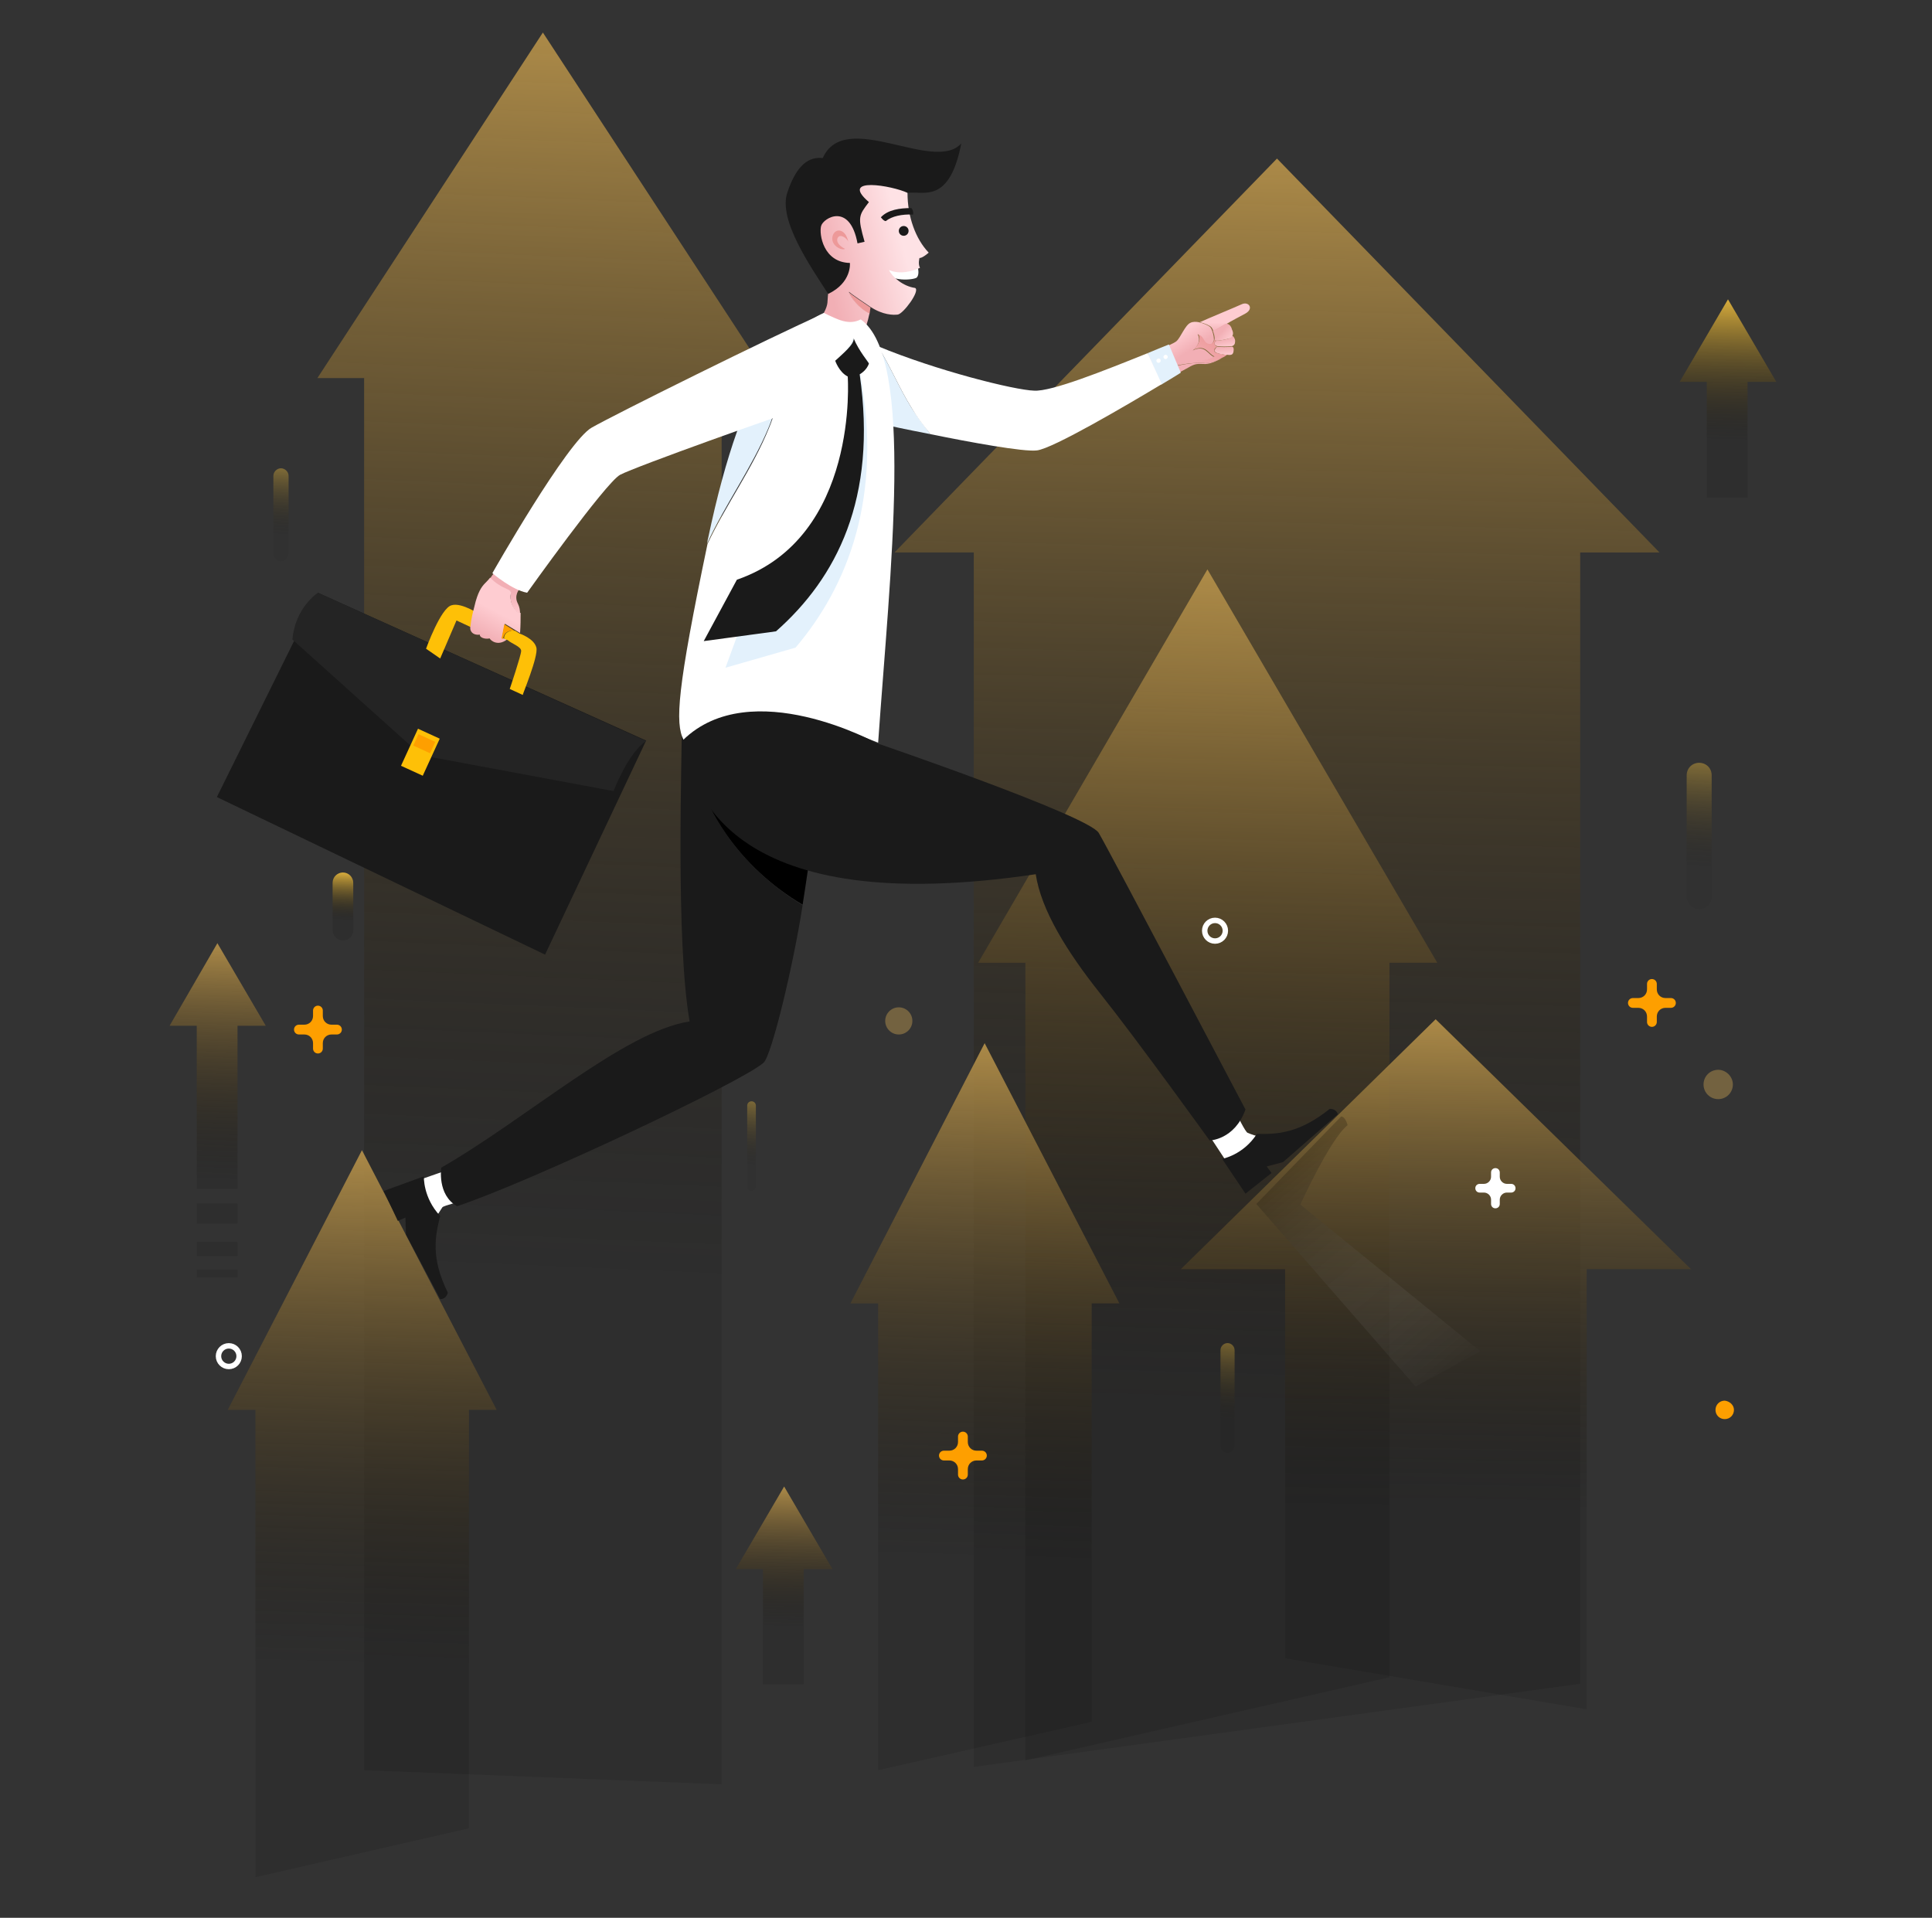 <svg width="137" height="136" viewBox="0 0 137 136" fill="none" xmlns="http://www.w3.org/2000/svg">
<rect x="0" y="0" width="137" height="136" fill="#333333" stroke="none"/>
<path d="M90.552 11.244L117.678 39.179H112.053V119.401L69.052 125.297V39.179H63.426L90.552 11.244Z" fill="url(#paint0_linear_22797_2070)"/>
<path d="M85.62 40.377L101.919 68.274H98.528V118.942L72.712 124.837V68.274H69.36L85.62 40.377Z" fill="url(#paint1_linear_22797_2070)"/>
<path d="M122.533 21.227L125.962 27.083H123.92V35.291H121.03V27.083H119.104L122.533 21.227Z" fill="url(#paint2_linear_22797_2070)"/>
<path d="M55.604 105.416L59.033 111.273H56.991V119.441H54.101V111.273H52.175L55.604 105.416Z" fill="url(#paint3_linear_22797_2070)"/>
<path d="M38.496 2.307L54.525 26.812H51.173V126.531L25.82 125.53V26.812H22.506L38.496 2.307Z" fill="url(#paint4_linear_22797_2070)"/>
<path opacity="0.46" d="M120.491 64.459C119.99 64.459 119.604 64.073 119.604 63.572V54.98C119.604 54.479 119.99 54.094 120.491 54.094C120.992 54.094 121.377 54.479 121.377 54.98V63.572C121.377 64.073 120.992 64.459 120.491 64.459Z" fill="url(#paint5_linear_22797_2070)"/>
<path d="M25.666 81.564L35.221 99.982H33.256V129.651L18.113 133.119V99.982H16.148L25.666 81.564Z" fill="url(#paint6_linear_22797_2070)"/>
<path d="M86.853 23.041C86.391 23.273 86.044 23.504 86.044 23.504C86.005 23.35 85.928 23.234 85.89 23.196C85.774 23.08 85.427 22.926 85.081 22.849C85.659 22.579 87.547 21.808 88.047 21.577C88.548 21.346 88.934 21.886 88.317 22.232C87.97 22.425 87.354 22.733 86.853 23.041Z" fill="url(#paint7_linear_22797_2070)"/>
<path d="M86.275 24.157C86.121 24.196 86.005 24.465 86.314 24.581C86.314 24.581 86.275 24.619 86.198 24.658C86.159 24.697 86.121 24.735 86.121 24.774C86.121 24.812 86.121 24.851 86.121 24.928C86.159 24.966 86.159 25.005 86.198 25.005C86.237 25.005 86.275 25.043 86.314 25.043C86.429 25.082 86.583 25.082 86.699 25.12C86.776 25.12 86.853 25.12 86.969 25.159H87.007C86.969 25.198 86.814 25.313 86.699 25.352C86.66 25.352 86.66 25.39 86.622 25.39C86.429 25.506 85.851 25.814 85.35 25.737C84.772 25.698 83.77 25.814 83.308 25.968C84.233 25.313 85.158 25.776 86.121 25.275C85.659 25.082 85.504 24.388 84.618 24.812C84.849 24.581 85.235 24.196 84.965 23.656C85.004 23.656 85.004 23.695 85.042 23.695C85.312 23.81 85.389 24.08 85.543 24.234C85.62 24.311 85.736 24.35 85.813 24.35C85.851 24.35 85.851 24.35 85.89 24.35H85.928C86.005 24.311 86.082 24.234 86.121 24.08C86.121 24.08 86.121 24.08 86.121 24.042C86.121 24.08 86.121 24.08 86.159 24.119C86.198 24.157 86.237 24.157 86.275 24.157Z" fill="url(#paint8_linear_22797_2070)"/>
<path d="M86.275 24.159C86.429 24.159 86.699 24.121 87.007 24.044C87.238 24.005 87.315 23.89 87.392 23.812C87.469 23.851 87.585 24.005 87.585 24.198C87.585 24.39 87.508 24.506 87.354 24.545C87.315 24.545 87.315 24.545 87.277 24.545C87.084 24.583 86.545 24.583 86.314 24.545C86.005 24.468 86.121 24.198 86.275 24.159Z" fill="url(#paint9_linear_22797_2070)"/>
<path d="M87.392 23.812C87.354 23.927 87.238 24.005 87.007 24.043C86.699 24.12 86.429 24.159 86.275 24.159C86.237 24.159 86.198 24.159 86.159 24.12C86.121 24.12 86.121 24.082 86.121 24.043C86.121 24.043 86.121 24.043 86.121 24.082C86.159 23.889 86.082 23.658 86.005 23.465C86.005 23.465 86.391 23.272 86.814 23.003C87.123 22.849 87.315 23.157 87.354 23.349C87.431 23.504 87.47 23.658 87.392 23.812Z" fill="url(#paint10_linear_22797_2070)"/>
<path d="M86.313 24.584C86.545 24.622 87.084 24.622 87.277 24.584C87.315 24.584 87.315 24.584 87.354 24.584C87.469 24.584 87.508 24.738 87.469 24.931C87.431 25.123 87.354 25.201 87.046 25.162H87.007C86.93 25.162 86.853 25.162 86.737 25.123C86.622 25.123 86.468 25.085 86.352 25.046C86.313 25.046 86.275 25.008 86.236 25.008C86.198 25.008 86.159 24.969 86.159 24.931C86.121 24.892 86.121 24.854 86.159 24.777C86.159 24.738 86.198 24.7 86.236 24.661C86.275 24.622 86.313 24.584 86.313 24.584Z" fill="url(#paint11_linear_22797_2070)"/>
<path d="M85.389 25.737C85.89 25.776 86.468 25.468 86.66 25.391C86.699 25.391 86.699 25.352 86.737 25.352C86.391 25.545 85.851 25.814 85.466 25.814C84.926 25.814 84.811 25.737 84.233 26.084C83.655 26.392 81.073 27.818 80.418 28.126L79.378 26.046C80.958 25.275 83.115 24.466 83.424 24.196C83.732 23.926 84.04 23.04 84.425 22.886C84.58 22.809 84.811 22.809 85.004 22.848C85.35 22.925 85.697 23.079 85.813 23.194C85.851 23.233 85.928 23.349 85.967 23.503C86.044 23.695 86.082 23.926 86.082 24.119C86.044 24.273 85.967 24.35 85.89 24.389H85.851C85.813 24.389 85.813 24.389 85.774 24.389C85.697 24.389 85.582 24.35 85.504 24.273C85.35 24.119 85.273 23.811 85.004 23.734C84.965 23.734 84.965 23.695 84.926 23.695C85.196 24.235 84.849 24.62 84.58 24.851C85.466 24.427 85.62 25.121 86.082 25.314C85.158 25.814 84.233 25.352 83.27 26.007C83.847 25.814 84.811 25.699 85.389 25.737Z" fill="url(#paint12_linear_22797_2070)"/>
<path d="M65.044 18.836C65.16 19.183 65.16 19.529 65.006 19.684C64.813 19.838 63.157 20.069 62.463 19.106C63.157 18.951 64.698 18.72 65.044 18.836Z" fill="white"/>
<path d="M22.545 42.035L15.378 56.523L38.651 67.697L45.818 52.516L22.545 42.035Z" fill="#1A1A1A"/>
<path d="M22.545 42.035C22.545 42.035 20.927 43.075 20.734 45.349L29.866 53.556L43.506 56.099C43.506 56.099 44.546 53.363 45.818 52.554L22.545 42.035Z" fill="#242424"/>
<path d="M33.526 44.539L32.37 43.999L31.214 46.697L30.212 46.003C30.212 46.003 31.253 43.113 32.023 42.921C32.755 42.689 34.143 43.653 34.143 43.653C34.143 43.653 34.027 44.192 33.526 44.539Z" fill="#FEC007"/>
<path d="M61.655 22.27C61.693 22.116 61.693 21.962 61.732 21.807C61.269 21.499 60.422 20.921 60.19 20.729C60.306 21.114 60.922 21.923 61.655 22.27Z" fill="#ED9999"/>
<path d="M65.238 18.994C65.084 18.724 65.2 18.3 65.2 18.3C65.431 18.3 65.855 17.915 65.855 17.915C64.93 16.952 64.352 15.372 64.352 13.677C64.313 12.983 64.275 12.251 62.811 12.212C61.346 12.174 60.036 11.827 58.418 13.677C56.8 15.526 58.148 18.069 58.726 20.805C58.649 21.383 58.765 21.537 58.418 22.192C58.495 23.926 60.576 24.196 61.192 23.733C61.346 23.387 61.539 22.808 61.655 22.23C60.923 21.884 60.306 21.075 60.191 20.689C60.422 20.882 61.269 21.46 61.732 21.768C62.618 22.346 63.35 22.346 63.658 22.308C64.044 22.269 65.277 20.612 64.891 20.42C64.044 20.304 63.273 19.649 63.042 19.148C63.812 19.495 64.737 19.225 65.238 18.994Z" fill="url(#paint13_linear_22797_2070)"/>
<path d="M58.341 11.21C59.921 7.666 66.24 12.328 68.166 10.17C67.319 14.524 65.469 13.522 64.352 13.676C63.311 13.175 59.458 12.482 61.616 14.331C60.884 15.295 60.807 15.372 61.308 17.144L60.807 17.26C60.267 14.331 58.379 15.449 58.225 16.027C58.071 16.605 58.379 18.608 60.267 18.647C60.267 18.647 60.422 20.034 58.726 20.843C57.57 19.032 55.143 15.603 55.836 13.638C56.491 11.673 57.378 11.095 58.341 11.21Z" fill="#1A1A1A"/>
<path d="M64.622 14.754C63.812 14.754 62.965 14.87 62.464 15.409C62.464 15.409 62.657 15.679 62.811 15.679C63.234 15.332 63.967 15.178 64.737 15.216C64.776 15.216 64.776 14.908 64.622 14.754Z" fill="#1A1A1A"/>
<path d="M64.429 16.374C64.429 16.567 64.275 16.721 64.082 16.721C63.889 16.721 63.735 16.567 63.735 16.374C63.735 16.181 63.889 16.027 64.082 16.027C64.275 16.027 64.429 16.181 64.429 16.374Z" fill="#1A1A1A"/>
<path d="M60.152 17.143C59.959 16.18 59.189 16.142 59.035 16.758C58.88 17.413 59.69 17.799 59.921 17.644C59.574 17.49 59.227 17.143 59.42 16.835C59.612 16.566 60.075 16.912 60.152 17.143Z" fill="#ED9999"/>
<path d="M62.232 24.543C62.116 24.504 61.962 24.427 61.847 24.389L62.771 30.13C62.771 30.13 64.159 30.438 65.969 30.785C65.507 30.168 65.045 29.552 64.621 28.897C63.735 27.471 63.118 25.93 62.232 24.543Z" fill="#E3F1FC"/>
<path d="M82.885 24.426C82.422 24.618 81.921 24.811 81.382 25.042L82.345 27.277C83.193 26.776 83.732 26.429 83.732 26.429L82.885 24.426Z" fill="#E3F1FC"/>
<path d="M73.329 27.703C71.942 27.664 66.393 26.277 62.232 24.543C63.118 25.93 63.735 27.471 64.621 28.897C65.006 29.552 65.469 30.169 65.969 30.785C68.782 31.363 72.597 32.057 73.522 31.941C74.639 31.825 79.879 28.743 82.384 27.24L81.382 25.044C78.222 26.315 74.562 27.78 73.329 27.703Z" fill="white"/>
<path d="M31.561 83.033L29.904 83.611C29.904 83.611 29.904 85.384 30.945 86.27C30.945 86.27 31.291 85.73 31.369 85.615C31.445 85.499 32.833 85.152 32.833 85.152C32.833 85.152 32.486 83.496 31.561 83.033Z" fill="white"/>
<path d="M30.058 83.418C30.058 83.418 29.981 84.921 31.214 86.231C30.867 87.618 30.521 89.159 31.754 91.664C31.754 91.664 31.677 92.126 31.214 92.126L28.787 87.541L28.748 86.346L28.209 86.578L27.207 84.458L30.058 83.418Z" fill="#1A1A1A"/>
<path d="M56.915 64.154C57.454 60.764 57.84 57.604 57.917 57.103C58.109 55.947 52.831 47.663 48.477 50.707C48.708 53.712 49.748 56.641 51.444 59.107C52.869 61.149 54.757 62.883 56.915 64.154Z" fill="black"/>
<path d="M51.444 59.066C49.748 56.6 48.708 53.672 48.477 50.666C48.438 50.705 48.4 50.705 48.361 50.743C48.361 53.479 47.899 66.695 48.901 72.436C44.277 73.13 37.341 79.333 31.292 82.801C31.292 82.801 30.983 84.728 32.409 85.537C37.534 83.841 52.638 76.713 54.141 75.365C54.719 74.864 56.26 68.429 56.915 64.191C54.757 62.88 52.869 61.147 51.444 59.066Z" fill="#1A1A1A"/>
<path d="M55.103 27.392C55.065 26.814 54.872 26.236 54.525 25.773C52.946 28.239 51.481 32.131 50.21 38.181C50.171 38.296 50.171 38.45 50.133 38.566C51.404 35.792 53.292 33.21 54.487 30.359C54.872 29.434 55.18 28.394 55.103 27.392Z" fill="#E3F1FC"/>
<path d="M61.038 22.652C60.19 23.076 59.458 22.69 58.417 22.189C57.069 22.806 55.759 23.885 54.564 25.773C54.873 26.235 55.065 26.813 55.142 27.391C55.219 28.393 54.911 29.433 54.526 30.358C53.37 33.209 51.482 35.791 50.172 38.565C48.014 48.892 47.86 51.281 48.476 52.475C50.326 52.475 52.137 50.895 55.489 51.049C58.841 51.203 60.19 51.858 62.27 52.668C63.118 40.492 64.891 25.387 61.038 22.652Z" fill="white"/>
<path d="M36.031 41.842C36.108 41.881 36.185 41.919 36.224 41.996C36.224 42.035 36.224 42.112 36.224 42.151C36.146 42.575 36.3 42.998 36.57 43.307C36.647 43.422 36.763 43.461 36.879 43.538C36.879 43.268 36.84 43.037 36.724 42.806C36.416 42.228 36.84 41.765 36.84 41.765C36.84 41.765 36.069 40.609 35.068 40.609C34.952 40.725 34.836 40.879 34.759 41.033C35.068 41.38 35.53 41.65 36.031 41.842Z" fill="url(#paint14_linear_22797_2070)"/>
<path d="M36.57 43.269C36.3 42.961 36.146 42.537 36.223 42.113C36.223 42.074 36.262 41.997 36.223 41.959C36.185 41.882 36.108 41.843 36.031 41.805C35.568 41.612 35.106 41.342 34.759 40.957C34.643 41.111 34.489 41.265 34.412 41.342C34.142 41.612 33.873 41.997 33.642 42.999C33.372 44.001 33.372 44.348 33.372 44.348C33.256 44.695 33.487 45.08 34.027 45.003C33.988 45.196 34.374 45.35 34.72 45.273C34.797 45.427 35.298 45.85 35.953 45.35L35.607 45.234L35.799 44.232C35.799 44.232 36.3 44.54 36.878 44.887C36.917 44.386 36.917 43.847 36.917 43.462C36.763 43.462 36.647 43.385 36.57 43.269Z" fill="url(#paint15_linear_22797_2070)"/>
<path d="M58.418 22.229C54.526 23.962 43.66 29.357 41.965 30.32C40.231 31.283 34.914 40.646 34.914 40.646C34.914 40.646 36.301 41.841 37.38 42.034C37.38 42.034 42.928 34.25 43.968 33.672C45.047 33.094 55.528 29.357 56.761 29.01C57.994 28.586 58.803 24.463 58.418 22.229Z" fill="white"/>
<path d="M60.46 24.002C60.498 24.426 59.728 25.119 59.227 25.62C59.227 25.62 59.535 26.429 60.151 26.699C60.151 26.699 61.346 38.49 53.139 42.728L51.443 47.352L56.414 45.926C60.113 41.572 62.617 35.253 60.999 26.506C60.999 26.506 61.5 26.198 61.616 25.697C61.616 25.697 60.845 24.811 60.46 24.002Z" fill="#E3F1FC"/>
<path d="M60.537 24.002C60.575 24.426 59.766 25.081 59.227 25.582C59.227 25.582 59.497 26.391 60.113 26.699C60.113 26.699 60.961 38.104 52.253 41.11L49.902 45.464L55.027 44.77C59.304 40.994 62.232 35.369 60.961 26.545C60.961 26.545 61.462 26.275 61.616 25.774C61.616 25.736 60.884 24.85 60.537 24.002Z" fill="#1A1A1A"/>
<path d="M85.929 80.796L86.892 82.26C86.892 82.26 88.626 81.875 89.243 80.603C89.243 80.603 88.626 80.411 88.472 80.334C88.318 80.295 87.702 79.023 87.702 79.023C87.702 79.023 86.16 79.794 85.929 80.796Z" fill="white"/>
<path d="M86.661 82.181C86.661 82.181 88.164 81.911 89.127 80.408C90.553 80.447 92.133 80.37 94.29 78.636C94.29 78.636 94.753 78.597 94.868 79.021L90.977 82.412L89.821 82.72L90.168 83.182L88.318 84.647L86.661 82.181Z" fill="#1A1A1A"/>
<path d="M48.438 52.478C49.016 56.293 51.906 65.194 73.445 61.995C73.83 64.538 75.641 67.467 78.03 70.472C80.612 73.709 85.775 80.876 85.775 80.876C85.775 80.876 87.547 80.837 88.318 78.68C88.318 78.68 78.647 60.3 77.914 59.067C77.182 57.834 62.194 52.709 62.194 52.709C62.194 52.709 53.254 47.777 48.438 52.478Z" fill="#1A1A1A"/>
<path d="M35.8 44.965C35.877 44.849 36.031 44.772 36.185 44.734C36.3 44.695 36.416 44.734 36.493 44.734L35.761 44.272L35.568 45.273L35.684 45.312C35.684 45.196 35.722 45.081 35.8 44.965Z" fill="#FE9F00"/>
<path d="M38.035 45.928C37.88 45.273 36.84 44.927 36.84 44.927L36.532 44.734C36.416 44.734 36.301 44.695 36.224 44.734C36.069 44.773 35.915 44.849 35.838 44.965C35.761 45.081 35.723 45.196 35.761 45.312L35.992 45.389C36.301 45.659 36.956 45.851 36.956 46.16C36.956 46.468 36.147 48.857 36.147 48.857L37.071 49.281C37.033 49.281 38.189 46.545 38.035 45.928Z" fill="#FEC007"/>
<path d="M29.64 51.677L28.436 54.305L29.978 55.011L31.182 52.383L29.64 51.677Z" fill="#FEC007"/>
<path d="M29.676 52.065L29.307 52.871L30.498 53.417L30.867 52.611L29.676 52.065Z" fill="#FE9F00"/>
<path d="M82.307 25.58C82.307 25.657 82.23 25.734 82.153 25.734C82.076 25.734 81.999 25.657 81.999 25.58C81.999 25.503 82.076 25.426 82.153 25.426C82.23 25.426 82.307 25.464 82.307 25.58Z" fill="white"/>
<path d="M82.808 25.312C82.808 25.389 82.731 25.466 82.654 25.466C82.577 25.466 82.499 25.389 82.499 25.312C82.499 25.235 82.577 25.158 82.654 25.158C82.731 25.158 82.808 25.235 82.808 25.312Z" fill="white"/>
<path d="M101.803 72.279L83.732 90.004H91.13V117.592L112.515 121.214V90.004H119.913L101.803 72.279Z" fill="url(#paint16_linear_22797_2070)"/>
<path d="M69.822 73.975L79.378 92.431H77.413V122.1L62.27 125.529V92.431H60.305L69.822 73.975Z" fill="url(#paint17_linear_22797_2070)"/>
<path d="M117.486 70.16V69.775C117.486 69.582 117.331 69.428 117.139 69.428C116.946 69.428 116.792 69.582 116.792 69.775V70.16C116.792 70.507 116.522 70.776 116.175 70.776H115.79C115.597 70.776 115.443 70.93 115.443 71.123C115.443 71.316 115.597 71.47 115.79 71.47H116.175C116.522 71.47 116.792 71.74 116.792 72.086V72.472C116.792 72.664 116.946 72.819 117.139 72.819C117.331 72.819 117.486 72.664 117.486 72.472V72.086C117.486 71.74 117.755 71.47 118.102 71.47H118.487C118.68 71.47 118.834 71.316 118.834 71.123C118.834 70.93 118.68 70.776 118.487 70.776H118.102C117.755 70.776 117.486 70.507 117.486 70.16Z" fill="#FE9F00"/>
<path d="M22.891 72.049V71.663C22.891 71.471 22.737 71.316 22.544 71.316C22.352 71.316 22.198 71.471 22.198 71.663V72.049C22.198 72.395 21.928 72.665 21.581 72.665H21.196C21.003 72.665 20.849 72.819 20.849 73.012C20.849 73.204 21.003 73.359 21.196 73.359H21.581C21.928 73.359 22.198 73.628 22.198 73.975V74.36C22.198 74.553 22.352 74.707 22.544 74.707C22.737 74.707 22.891 74.553 22.891 74.36V73.975C22.891 73.628 23.161 73.359 23.508 73.359H23.893C24.086 73.359 24.24 73.204 24.24 73.012C24.24 72.819 24.086 72.665 23.893 72.665H23.508C23.161 72.665 22.891 72.395 22.891 72.049Z" fill="#FE9F00"/>
<path d="M106.35 83.452V83.144C106.35 82.99 106.234 82.836 106.041 82.836C105.887 82.836 105.733 82.951 105.733 83.144V83.452C105.733 83.722 105.502 83.953 105.232 83.953H104.924C104.77 83.953 104.616 84.069 104.616 84.262C104.616 84.416 104.731 84.57 104.924 84.57H105.232C105.502 84.57 105.733 84.801 105.733 85.071V85.379C105.733 85.533 105.849 85.687 106.041 85.687C106.196 85.687 106.35 85.572 106.35 85.379V85.071C106.35 84.801 106.581 84.57 106.851 84.57H107.159C107.313 84.57 107.467 84.454 107.467 84.262C107.467 84.108 107.351 83.953 107.159 83.953H106.851C106.581 83.953 106.35 83.722 106.35 83.452Z" fill="white"/>
<path d="M68.628 102.257V101.872C68.628 101.68 68.474 101.525 68.281 101.525C68.088 101.525 67.934 101.68 67.934 101.872V102.257C67.934 102.604 67.664 102.874 67.317 102.874H66.932C66.74 102.874 66.585 103.028 66.585 103.221C66.585 103.413 66.74 103.568 66.932 103.568H67.317C67.664 103.568 67.934 103.837 67.934 104.184V104.569C67.934 104.762 68.088 104.916 68.281 104.916C68.474 104.916 68.628 104.762 68.628 104.569V104.184C68.628 103.837 68.897 103.568 69.244 103.568H69.629C69.822 103.568 69.976 103.413 69.976 103.221C69.976 103.028 69.822 102.874 69.629 102.874H69.244C68.897 102.874 68.628 102.604 68.628 102.257Z" fill="#FE9F00"/>
<path opacity="0.46" d="M63.734 73.36C64.266 73.36 64.698 72.929 64.698 72.397C64.698 71.865 64.266 71.434 63.734 71.434C63.202 71.434 62.771 71.865 62.771 72.397C62.771 72.929 63.202 73.36 63.734 73.36Z" fill="#BE984E"/>
<path d="M122.957 99.981C122.957 100.328 122.687 100.636 122.302 100.636C121.955 100.636 121.647 100.367 121.647 99.981C121.647 99.634 121.917 99.326 122.302 99.326C122.649 99.365 122.957 99.634 122.957 99.981Z" fill="#FE9F00"/>
<path opacity="0.46" d="M122.88 76.904C122.88 77.482 122.418 77.944 121.84 77.944C121.262 77.944 120.799 77.482 120.799 76.904C120.799 76.326 121.262 75.863 121.84 75.863C122.379 75.863 122.88 76.326 122.88 76.904Z" fill="#BE984E"/>
<path d="M16.225 96.904C16.63 96.904 16.957 96.576 16.957 96.172C16.957 95.767 16.63 95.439 16.225 95.439C15.821 95.439 15.493 95.767 15.493 96.172C15.493 96.576 15.821 96.904 16.225 96.904Z" stroke="white" stroke-width="0.385" stroke-miterlimit="10"/>
<path d="M86.159 66.734C86.564 66.734 86.891 66.406 86.891 66.002C86.891 65.597 86.564 65.269 86.159 65.269C85.755 65.269 85.427 65.597 85.427 66.002C85.427 66.406 85.755 66.734 86.159 66.734Z" stroke="white" stroke-width="0.385" stroke-miterlimit="10"/>
<path d="M16.842 84.301V72.742H18.845L15.416 66.885L12.025 72.742H13.952V84.301H16.842ZM13.952 90.582H16.842V90.042H13.952V90.582ZM13.952 86.767H16.842V85.341H13.952V86.767ZM13.952 89.079H16.842V88.077H13.952V89.079Z" fill="url(#paint18_linear_22797_2070)"/>
<path opacity="0.43" d="M87.046 103.027C86.776 103.027 86.545 102.796 86.545 102.527V95.745C86.545 95.475 86.776 95.244 87.046 95.244C87.316 95.244 87.547 95.475 87.547 95.745V102.527C87.547 102.796 87.316 103.027 87.046 103.027Z" fill="url(#paint19_linear_22797_2070)"/>
<path opacity="0.43" d="M53.292 84.455C53.138 84.455 52.984 84.34 52.984 84.147V78.406C52.984 78.252 53.099 78.098 53.292 78.098C53.446 78.098 53.6 78.213 53.6 78.406V84.147C53.6 84.301 53.446 84.455 53.292 84.455Z" fill="url(#paint20_linear_22797_2070)"/>
<path d="M24.317 66.689C23.893 66.689 23.585 66.343 23.585 65.957V62.605C23.585 62.181 23.932 61.873 24.317 61.873C24.741 61.873 25.049 62.22 25.049 62.605V65.957C25.049 66.381 24.741 66.689 24.317 66.689Z" fill="url(#paint21_linear_22797_2070)"/>
<path opacity="0.46" d="M19.924 39.798C19.654 39.798 19.385 39.567 19.385 39.258V33.748C19.385 33.479 19.616 33.209 19.924 33.209C20.194 33.209 20.464 33.44 20.464 33.748V39.258C20.425 39.567 20.194 39.798 19.924 39.798Z" fill="url(#paint22_linear_22797_2070)"/>
<path opacity="0.21" d="M95.099 79.176L89.088 85.379L100.378 98.326L104.963 95.821L92.209 85.418C92.209 85.418 94.328 80.756 95.561 79.792C95.561 79.792 95.407 79.176 95.099 79.176Z" fill="url(#paint23_linear_22797_2070)"/>
<defs>
<linearGradient id="paint0_linear_22797_2070" x1="79.333" y1="5.807" x2="76.74" y2="116.984" gradientUnits="userSpaceOnUse">
<stop stop-color="#BE984E"/>
<stop offset="0.775" stop-opacity="0.1"/>
</linearGradient>
<linearGradient id="paint1_linear_22797_2070" x1="78.906" y1="36.351" x2="76.537" y2="118.658" gradientUnits="userSpaceOnUse">
<stop stop-color="#BE984E"/>
<stop offset="0.775" stop-opacity="0.1"/>
</linearGradient>
<linearGradient id="paint2_linear_22797_2070" x1="121.114" y1="20.556" x2="120.803" y2="34.266" gradientUnits="userSpaceOnUse">
<stop stop-color="#F1C041"/>
<stop offset="0.775" stop-opacity="0.1"/>
</linearGradient>
<linearGradient id="paint3_linear_22797_2070" x1="54.186" y1="104.747" x2="53.876" y2="118.42" gradientUnits="userSpaceOnUse">
<stop stop-color="#BE984E"/>
<stop offset="0.775" stop-opacity="0.1"/>
</linearGradient>
<linearGradient id="paint4_linear_22797_2070" x1="31.894" y1="-3.615" x2="26.689" y2="117.319" gradientUnits="userSpaceOnUse">
<stop stop-color="#BE984E"/>
<stop offset="0.775" stop-opacity="0.1"/>
</linearGradient>
<linearGradient id="paint5_linear_22797_2070" x1="120.124" y1="53.6" x2="119.471" y2="63.666" gradientUnits="userSpaceOnUse">
<stop stop-color="#F1C041"/>
<stop offset="0.775" stop-opacity="0.1"/>
</linearGradient>
<linearGradient id="paint6_linear_22797_2070" x1="21.741" y1="79.107" x2="20.234" y2="129.344" gradientUnits="userSpaceOnUse">
<stop stop-color="#BE984E"/>
<stop offset="0.775" stop-opacity="0.1"/>
</linearGradient>
<linearGradient id="paint7_linear_22797_2070" x1="86.82" y1="22.868" x2="86.82" y2="23.605" gradientUnits="userSpaceOnUse">
<stop stop-color="#FECCD1"/>
<stop offset="1" stop-color="#F2AFB5"/>
</linearGradient>
<linearGradient id="paint8_linear_22797_2070" x1="86.171" y1="24.047" x2="85.011" y2="25.855" gradientUnits="userSpaceOnUse">
<stop stop-color="#ED9999"/>
<stop offset="1" stop-color="#F2AFB5"/>
</linearGradient>
<linearGradient id="paint9_linear_22797_2070" x1="86.952" y1="24.67" x2="86.812" y2="24.06" gradientUnits="userSpaceOnUse">
<stop stop-color="#FECCD1"/>
<stop offset="1" stop-color="#F2AFB5"/>
</linearGradient>
<linearGradient id="paint10_linear_22797_2070" x1="87.273" y1="24.132" x2="86.618" y2="23.543" gradientUnits="userSpaceOnUse">
<stop stop-color="#FECCD1"/>
<stop offset="1" stop-color="#F2AFB5"/>
</linearGradient>
<linearGradient id="paint11_linear_22797_2070" x1="86.849" y1="25.208" x2="86.801" y2="24.605" gradientUnits="userSpaceOnUse">
<stop stop-color="#FECCD1"/>
<stop offset="1" stop-color="#F2AFB5"/>
</linearGradient>
<linearGradient id="paint12_linear_22797_2070" x1="82.327" y1="24.405" x2="83.145" y2="25.661" gradientUnits="userSpaceOnUse">
<stop stop-color="#FECCD1"/>
<stop offset="1" stop-color="#F2AFB5"/>
</linearGradient>
<linearGradient id="paint13_linear_22797_2070" x1="65.449" y1="16.873" x2="58.043" y2="18.797" gradientUnits="userSpaceOnUse">
<stop offset="0.194" stop-color="#FEE2E5"/>
<stop offset="0.95" stop-color="#F2AFB5"/>
</linearGradient>
<linearGradient id="paint14_linear_22797_2070" x1="36.165" y1="43.827" x2="35.901" y2="42.065" gradientUnits="userSpaceOnUse">
<stop stop-color="#FECCD1"/>
<stop offset="1" stop-color="#F2AFB5"/>
</linearGradient>
<linearGradient id="paint15_linear_22797_2070" x1="35.416" y1="43.469" x2="34.471" y2="45.258" gradientUnits="userSpaceOnUse">
<stop stop-color="#FECCD1"/>
<stop offset="1" stop-color="#F2AFB5"/>
</linearGradient>
<linearGradient id="paint16_linear_22797_2070" x1="94.34" y1="69.947" x2="93.624" y2="117.663" gradientUnits="userSpaceOnUse">
<stop stop-color="#BE984E"/>
<stop offset="0.775" stop-opacity="0.1"/>
</linearGradient>
<linearGradient id="paint17_linear_22797_2070" x1="65.897" y1="71.517" x2="64.391" y2="121.754" gradientUnits="userSpaceOnUse">
<stop stop-color="#BE984E"/>
<stop offset="0.775" stop-opacity="0.1"/>
</linearGradient>
<linearGradient id="paint18_linear_22797_2070" x1="14.025" y1="65.755" x2="13.136" y2="88.833" gradientUnits="userSpaceOnUse">
<stop stop-color="#BE984E"/>
<stop offset="0.775" stop-opacity="0.1"/>
</linearGradient>
<linearGradient id="paint19_linear_22797_2070" x1="86.839" y1="94.873" x2="86.189" y2="102.408" gradientUnits="userSpaceOnUse">
<stop stop-color="#F1C041"/>
<stop offset="0.775" stop-opacity="0.1"/>
</linearGradient>
<linearGradient id="paint20_linear_22797_2070" x1="53.165" y1="77.795" x2="52.464" y2="83.915" gradientUnits="userSpaceOnUse">
<stop stop-color="#F1C041"/>
<stop offset="0.775" stop-opacity="0.1"/>
</linearGradient>
<linearGradient id="paint21_linear_22797_2070" x1="24.014" y1="61.643" x2="23.843" y2="66.335" gradientUnits="userSpaceOnUse">
<stop stop-color="#F1C041"/>
<stop offset="0.775" stop-opacity="0.1"/>
</linearGradient>
<linearGradient id="paint22_linear_22797_2070" x1="19.701" y1="32.895" x2="19.268" y2="39.292" gradientUnits="userSpaceOnUse">
<stop stop-color="#F1C041"/>
<stop offset="0.775" stop-opacity="0.1"/>
</linearGradient>
<linearGradient id="paint23_linear_22797_2070" x1="104.567" y1="97.377" x2="92.213" y2="82.362" gradientUnits="userSpaceOnUse">
<stop stop-color="white" stop-opacity="0"/>
<stop offset="0.102" stop-color="#EDEDED" stop-opacity="0.102"/>
<stop offset="0.308" stop-color="#BEBEBE" stop-opacity="0.308"/>
<stop offset="0.597" stop-color="#737373" stop-opacity="0.597"/>
<stop offset="0.957" stop-color="#0D0D0D" stop-opacity="0.957"/>
<stop offset="1"/>
</linearGradient>
</defs>
</svg>
